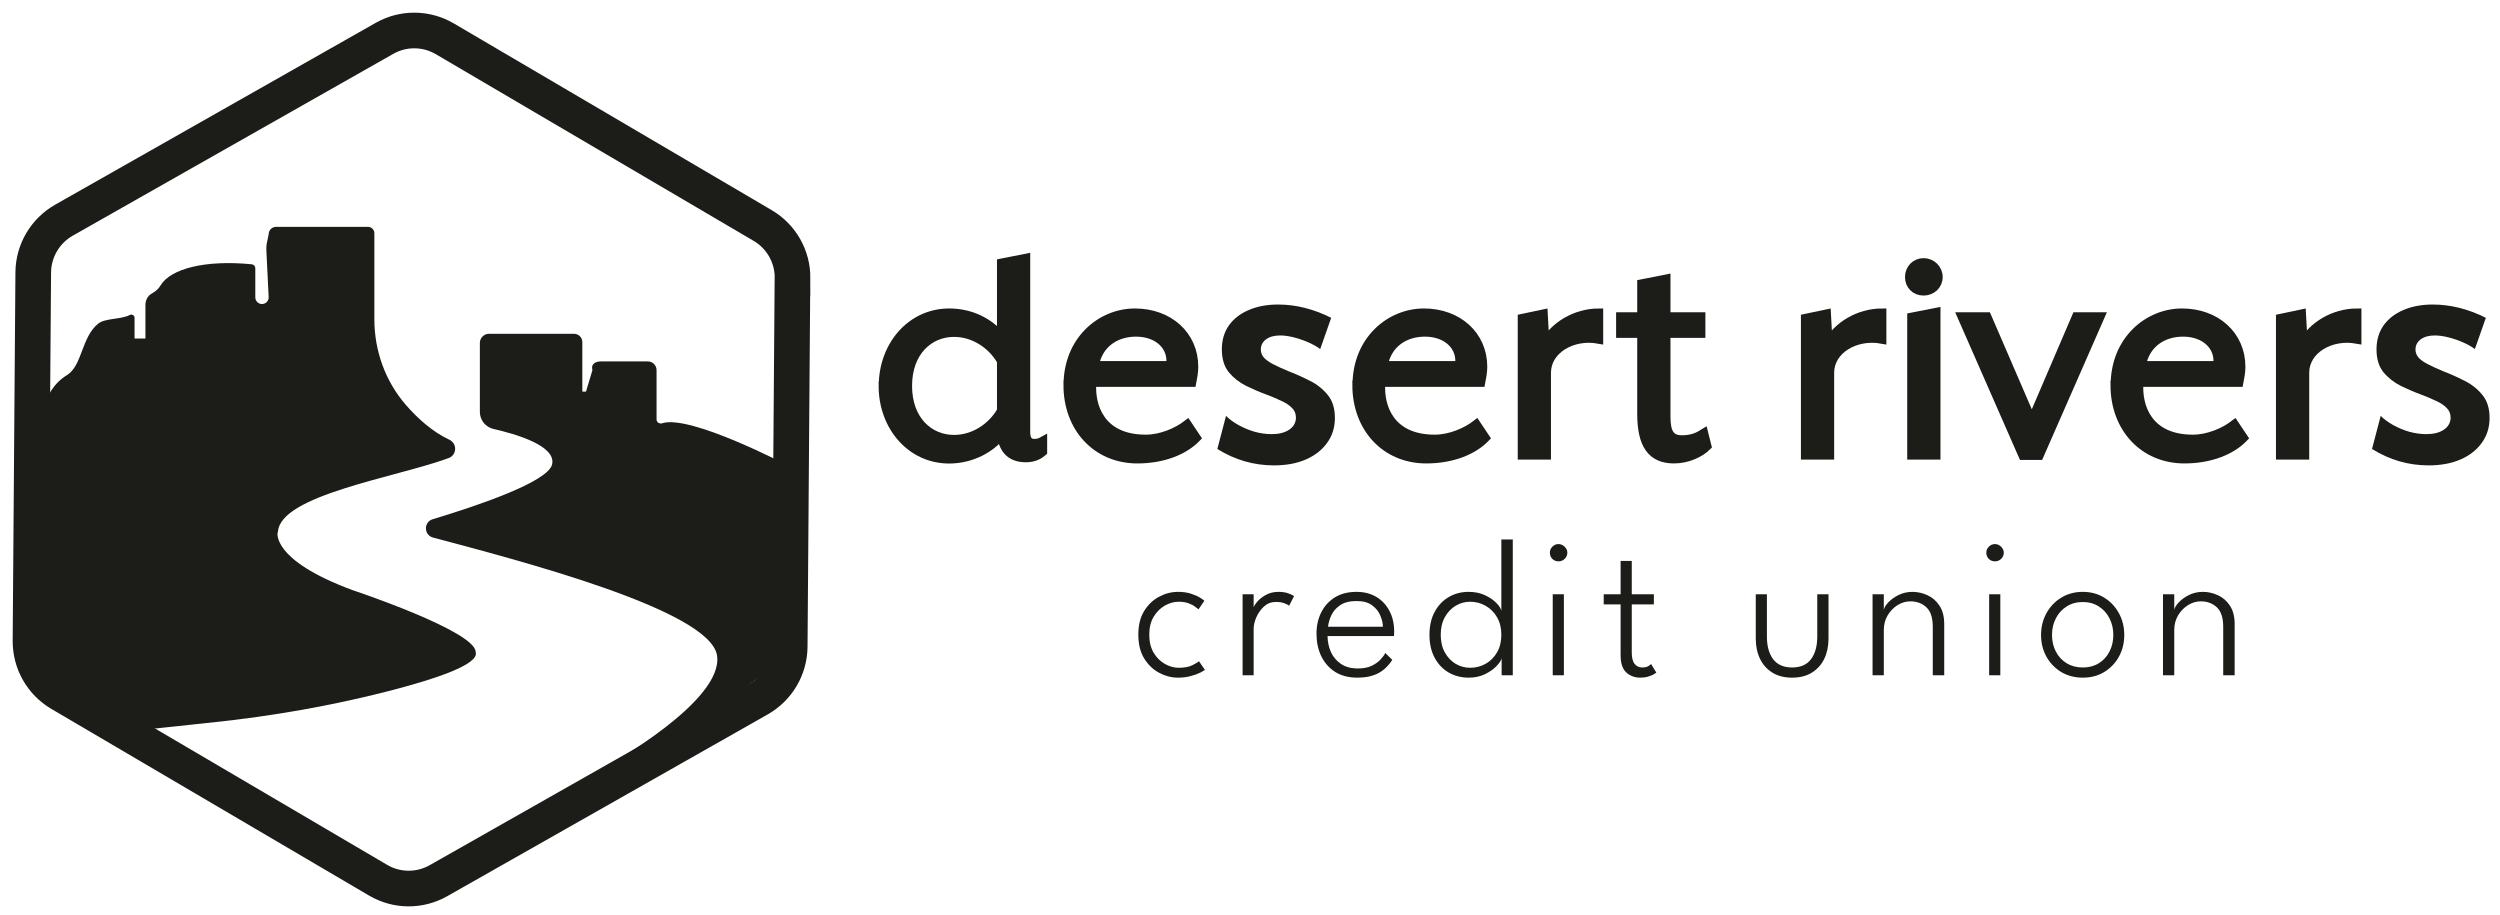 <svg width="164" height="60" viewBox="0 0 164 60" fill="none" xmlns="http://www.w3.org/2000/svg">
<path d="M51.986 18.243L51.805 42.42C51.793 43.835 51.027 45.139 49.8 45.84L28.767 57.771C27.534 58.472 26.026 58.461 24.804 57.742L3.958 45.495C2.737 44.776 1.994 43.467 2 42.046L2.181 17.869C2.193 16.454 2.959 15.15 4.186 14.449L25.219 2.518C26.452 1.817 27.96 1.828 29.182 2.547L50.033 14.794C51.255 15.513 51.998 16.822 51.992 18.243H51.986Z" stroke="#1C1D18" stroke-width="2.338" stroke-miterlimit="10"/>
<path d="M18.215 34.915C18.215 34.915 17.736 36.715 23.114 38.708C23.114 38.708 31.216 41.403 31.204 42.777C31.461 43.578 28.579 44.542 25.44 45.349C21.687 46.308 17.864 46.974 14.012 47.383L10.002 47.81C9.488 47.863 8.967 47.734 8.541 47.442L2.163 43.057L2.66 28.204C2.66 28.204 2.561 25.725 4.39 24.609C5.402 23.989 5.337 22.119 6.442 21.23C6.898 20.862 7.962 20.961 8.511 20.663C8.652 20.587 8.827 20.686 8.827 20.85V22.206H9.54V19.991C9.54 19.769 9.622 19.558 9.768 19.4C9.932 19.225 10.283 19.143 10.528 18.728C11.194 17.617 13.486 17.039 16.514 17.337C16.643 17.349 16.748 17.46 16.748 17.594V19.506C16.748 19.751 16.947 19.944 17.186 19.944C17.432 19.944 17.625 19.745 17.625 19.506L17.473 16.413C17.467 16.255 17.473 16.092 17.508 15.934L17.625 15.367C17.625 15.098 17.841 14.882 18.11 14.882H24.143C24.37 14.882 24.558 15.069 24.558 15.297V20.944C24.558 23.013 25.282 25.03 26.645 26.585C27.422 27.473 28.387 28.338 29.468 28.841C30.006 29.092 29.982 29.846 29.427 30.051C25.984 31.32 18.338 32.477 18.233 34.909L18.215 34.915Z" fill="#1C1D18"/>
<path d="M38.201 25.69V22.44C38.201 22.142 37.956 21.896 37.657 21.896H32.081C31.747 21.896 31.479 22.165 31.479 22.498V27.017C31.479 27.555 31.847 28.017 32.367 28.139C33.817 28.467 36.494 29.238 36.219 30.46C35.962 31.617 31.256 33.196 28.386 34.061C27.784 34.242 27.796 35.101 28.41 35.265C33.834 36.715 46.531 39.977 47.034 42.981C47.536 45.986 39.814 50.242 39.814 50.242L41.013 50.528L51.617 43.186V30.507C51.617 30.507 45.268 27.18 43.444 27.765C43.263 27.824 43.07 27.707 43.07 27.514V24.281C43.07 23.965 42.813 23.708 42.498 23.708H39.44C39.119 23.708 38.745 23.831 38.862 24.287L38.441 25.69H38.201Z" fill="#1C1D18"/>
<path d="M57.937 25.322C57.937 22.674 59.767 20.528 62.269 20.528C63.677 20.528 64.893 21.136 65.694 22.107V17.255L67.29 16.939V28.332C67.29 28.858 67.477 29.086 67.857 29.086C68.091 29.086 68.254 29.022 68.401 28.94V29.636C68.19 29.823 67.834 30.033 67.308 30.033C66.384 30.033 65.834 29.571 65.688 28.519C65.039 29.378 63.753 30.115 62.263 30.115C59.761 30.115 57.931 27.97 57.931 25.322H57.937ZM65.694 26.958V23.679C65.063 22.586 63.888 21.808 62.584 21.808C60.947 21.808 59.539 23.071 59.539 25.316C59.539 27.56 60.947 28.823 62.584 28.823C63.888 28.823 65.063 28.046 65.694 26.953V26.958Z" fill="#1C1D18" stroke="#1C1D18" stroke-width="0.585" stroke-miterlimit="10"/>
<path d="M70.061 25.257C70.061 22.334 72.223 20.528 74.451 20.528C76.678 20.528 78.314 22.001 78.314 24.059C78.314 24.375 78.25 24.772 78.186 25.088H71.627C71.499 26.684 72.218 28.806 75.158 28.806C76.187 28.806 77.239 28.344 77.888 27.841L78.478 28.724C77.701 29.525 76.333 30.109 74.614 30.109C71.943 30.109 70.055 28.069 70.055 25.257H70.061ZM76.789 23.977C76.976 22.755 76.011 21.791 74.521 21.791C73.24 21.791 72.06 22.486 71.791 23.977H76.795H76.789Z" fill="#1C1D18" stroke="#1C1D18" stroke-width="0.585" stroke-miterlimit="10"/>
<path d="M89.018 25.257C89.018 22.334 91.18 20.528 93.408 20.528C95.635 20.528 97.272 22.001 97.272 24.059C97.272 24.375 97.207 24.772 97.143 25.088H90.584C90.456 26.684 91.175 28.806 94.115 28.806C95.144 28.806 96.196 28.344 96.845 27.841L97.435 28.724C96.658 29.525 95.29 30.109 93.565 30.109C90.894 30.109 89.006 28.069 89.006 25.257H89.018ZM95.74 23.977C95.927 22.755 94.963 21.791 93.472 21.791C92.192 21.791 91.011 22.486 90.742 23.977H95.746H95.74Z" fill="#1C1D18" stroke="#1C1D18" stroke-width="0.585" stroke-miterlimit="10"/>
<path d="M99.856 20.885L101.241 20.593L101.346 22.527C101.937 21.411 103.345 20.528 104.877 20.528V22.253C103.152 21.937 101.451 22.925 101.451 24.456V29.858H99.856V20.885Z" fill="#1C1D18" stroke="#1C1D18" stroke-width="0.585" stroke-miterlimit="10"/>
<path d="M107.694 27.145V21.873H106.309V20.779H107.694V18.617L109.29 18.301V20.779H111.581V21.873H109.29V27.315C109.29 28.367 109.541 28.846 110.342 28.846C111.014 28.846 111.435 28.636 111.768 28.425L111.979 29.267C111.54 29.706 110.716 30.109 109.816 30.109C108.343 30.109 107.694 29.162 107.694 27.145Z" fill="#1C1D18" stroke="#1C1D18" stroke-width="0.585" stroke-miterlimit="10"/>
<path d="M118.433 20.885L119.818 20.593L119.923 22.527C120.514 21.411 121.922 20.528 123.454 20.528V22.253C121.73 21.937 120.028 22.925 120.028 24.456V29.858H118.433V20.885Z" fill="#1C1D18" stroke="#1C1D18" stroke-width="0.585" stroke-miterlimit="10"/>
<path d="M125.26 18.173C125.26 17.647 125.658 17.226 126.184 17.226C126.71 17.226 127.148 17.647 127.148 18.173C127.148 18.699 126.727 19.096 126.184 19.096C125.64 19.096 125.26 18.699 125.26 18.173ZM125.406 20.803L127.002 20.488V29.858H125.406V20.803Z" fill="#1C1D18" stroke="#1C1D18" stroke-width="0.585" stroke-miterlimit="10"/>
<path d="M128.709 20.779H130.346L133.287 27.59L136.209 20.779H137.764L133.772 29.881H132.702L128.709 20.779Z" fill="#1C1D18" stroke="#1C1D18" stroke-width="0.585" stroke-miterlimit="10"/>
<path d="M138.752 25.257C138.752 22.334 140.915 20.528 143.142 20.528C145.369 20.528 147.006 22.001 147.006 24.059C147.006 24.375 146.942 24.772 146.877 25.088H140.319C140.19 26.684 140.909 28.806 143.849 28.806C144.878 28.806 145.93 28.344 146.579 27.841L147.17 28.724C146.392 29.525 145.024 30.109 143.3 30.109C140.628 30.109 138.74 28.069 138.74 25.257H138.752ZM145.474 23.977C145.661 22.755 144.697 21.791 143.206 21.791C141.926 21.791 140.745 22.486 140.476 23.977H145.48H145.474Z" fill="#1C1D18" stroke="#1C1D18" stroke-width="0.585" stroke-miterlimit="10"/>
<path d="M149.596 20.885L150.981 20.593L151.086 22.527C151.677 21.411 153.086 20.528 154.617 20.528V22.253C152.893 21.937 151.192 22.925 151.192 24.456V29.858H149.596V20.885Z" fill="#1C1D18" stroke="#1C1D18" stroke-width="0.585" stroke-miterlimit="10"/>
<path d="M79.858 29.453L80.427 27.282C80.65 27.505 80.927 27.708 81.259 27.891C81.59 28.073 81.942 28.219 82.314 28.327C82.693 28.428 83.061 28.479 83.42 28.479C83.9 28.479 84.285 28.381 84.576 28.185C84.867 27.982 85.013 27.718 85.013 27.393C85.013 27.136 84.925 26.923 84.749 26.754C84.573 26.578 84.343 26.426 84.059 26.298C83.775 26.162 83.464 26.03 83.126 25.902C82.679 25.74 82.226 25.547 81.766 25.324C81.306 25.094 80.92 24.793 80.609 24.421C80.305 24.042 80.153 23.541 80.153 22.919C80.153 22.317 80.305 21.796 80.609 21.357C80.92 20.917 81.353 20.579 81.908 20.342C82.463 20.099 83.109 19.977 83.846 19.977C85.009 19.977 86.169 20.268 87.326 20.849L86.606 22.899C86.389 22.736 86.125 22.588 85.814 22.452C85.503 22.317 85.185 22.209 84.86 22.128C84.536 22.047 84.242 22.006 83.978 22.006C83.592 22.006 83.284 22.09 83.054 22.26C82.825 22.429 82.71 22.652 82.71 22.929C82.71 23.119 82.774 23.291 82.902 23.447C83.031 23.596 83.23 23.741 83.501 23.883C83.771 24.025 84.12 24.184 84.546 24.36C85.006 24.536 85.466 24.742 85.926 24.979C86.392 25.209 86.781 25.517 87.093 25.902C87.41 26.281 87.569 26.785 87.569 27.414C87.569 28.036 87.4 28.581 87.062 29.047C86.731 29.514 86.264 29.879 85.662 30.143C85.067 30.4 84.37 30.529 83.572 30.529C82.246 30.529 81.008 30.17 79.858 29.453Z" fill="#1C1D18"/>
<path d="M155.605 29.453L156.173 27.282C156.396 27.505 156.673 27.708 157.005 27.891C157.336 28.073 157.688 28.219 158.06 28.327C158.439 28.428 158.807 28.479 159.166 28.479C159.646 28.479 160.032 28.381 160.322 28.185C160.613 27.982 160.759 27.718 160.759 27.393C160.759 27.136 160.671 26.923 160.495 26.754C160.319 26.578 160.089 26.426 159.805 26.298C159.521 26.162 159.21 26.03 158.872 25.902C158.425 25.74 157.972 25.547 157.512 25.324C157.052 25.094 156.666 24.793 156.355 24.421C156.051 24.042 155.899 23.541 155.899 22.919C155.899 22.317 156.051 21.796 156.355 21.357C156.666 20.917 157.099 20.579 157.654 20.342C158.209 20.099 158.855 19.977 159.592 19.977C160.755 19.977 161.915 20.268 163.072 20.849L162.352 22.899C162.135 22.736 161.871 22.588 161.56 22.452C161.249 22.317 160.931 22.209 160.607 22.128C160.282 22.047 159.988 22.006 159.724 22.006C159.338 22.006 159.031 22.09 158.801 22.26C158.571 22.429 158.456 22.652 158.456 22.929C158.456 23.119 158.52 23.291 158.648 23.447C158.777 23.596 158.976 23.741 159.247 23.883C159.518 24.025 159.866 24.184 160.292 24.36C160.752 24.536 161.212 24.742 161.672 24.979C162.139 25.209 162.528 25.517 162.839 25.902C163.157 26.281 163.316 26.785 163.316 27.414C163.316 28.036 163.146 28.581 162.808 29.047C162.477 29.514 162.01 29.879 161.408 30.143C160.813 30.4 160.116 30.529 159.318 30.529C157.992 30.529 156.754 30.17 155.605 29.453Z" fill="#1C1D18"/>
<path d="M77.322 43.806C77.702 43.806 78.006 43.748 78.235 43.631C78.464 43.51 78.604 43.426 78.656 43.379L79.045 43.949C79.01 43.974 78.913 44.031 78.753 44.117C78.593 44.199 78.386 44.275 78.132 44.343C77.881 44.417 77.596 44.454 77.277 44.454C76.849 44.454 76.437 44.348 76.04 44.136C75.643 43.925 75.315 43.61 75.056 43.191C74.801 42.772 74.674 42.254 74.674 41.637C74.674 41.015 74.801 40.497 75.056 40.083C75.315 39.664 75.643 39.351 76.04 39.144C76.437 38.932 76.849 38.826 77.277 38.826C77.596 38.826 77.877 38.865 78.119 38.943C78.36 39.02 78.559 39.107 78.714 39.202C78.87 39.297 78.967 39.366 79.006 39.409L78.624 39.972C78.585 39.938 78.511 39.882 78.403 39.804C78.3 39.722 78.157 39.647 77.976 39.577C77.795 39.508 77.577 39.474 77.322 39.474C77.016 39.474 76.713 39.558 76.415 39.726C76.118 39.895 75.871 40.141 75.677 40.465C75.487 40.784 75.392 41.175 75.392 41.637C75.392 42.099 75.487 42.492 75.677 42.815C75.871 43.139 76.118 43.385 76.415 43.553C76.713 43.722 77.016 43.806 77.322 43.806ZM82.239 44.298H81.514V38.982H82.239V39.94H82.207C82.224 39.828 82.302 39.685 82.44 39.513C82.582 39.336 82.774 39.178 83.016 39.04C83.258 38.898 83.543 38.826 83.871 38.826C84.121 38.826 84.335 38.859 84.512 38.923C84.693 38.984 84.819 39.046 84.888 39.111L84.564 39.739C84.508 39.683 84.402 39.627 84.247 39.571C84.096 39.515 83.912 39.487 83.696 39.487C83.398 39.487 83.139 39.586 82.919 39.785C82.703 39.983 82.535 40.221 82.414 40.497C82.297 40.769 82.239 41.019 82.239 41.248V44.298ZM87.087 41.727C87.091 42.099 87.165 42.446 87.307 42.77C87.454 43.094 87.674 43.355 87.968 43.553C88.261 43.752 88.63 43.851 89.075 43.851C89.438 43.851 89.74 43.793 89.982 43.677C90.228 43.556 90.422 43.417 90.564 43.262C90.711 43.102 90.815 42.96 90.875 42.835L91.335 43.288C91.175 43.534 90.99 43.746 90.778 43.923C90.571 44.095 90.325 44.227 90.04 44.318C89.759 44.408 89.425 44.454 89.036 44.454C88.471 44.454 87.987 44.328 87.586 44.078C87.188 43.823 86.884 43.478 86.672 43.042C86.465 42.606 86.362 42.116 86.362 41.572C86.362 41.054 86.465 40.588 86.672 40.173C86.88 39.759 87.178 39.431 87.566 39.189C87.959 38.947 88.432 38.826 88.984 38.826C89.485 38.826 89.919 38.936 90.286 39.157C90.657 39.377 90.944 39.683 91.147 40.076C91.355 40.465 91.458 40.918 91.458 41.436C91.458 41.475 91.456 41.525 91.452 41.585C91.452 41.645 91.449 41.693 91.445 41.727H87.087ZM90.72 41.112C90.716 40.879 90.657 40.633 90.545 40.374C90.437 40.111 90.258 39.888 90.007 39.707C89.761 39.521 89.422 39.428 88.991 39.428C88.542 39.428 88.183 39.519 87.916 39.7C87.653 39.877 87.46 40.096 87.34 40.355C87.219 40.614 87.145 40.866 87.119 41.112H90.72ZM96.344 44.454C95.865 44.454 95.431 44.343 95.043 44.123C94.654 43.899 94.346 43.577 94.117 43.158C93.888 42.735 93.773 42.23 93.773 41.643C93.773 41.056 93.888 40.553 94.117 40.134C94.346 39.711 94.654 39.388 95.043 39.163C95.431 38.938 95.865 38.826 96.344 38.826C96.754 38.826 97.117 38.902 97.432 39.053C97.747 39.204 97.998 39.379 98.183 39.577C98.369 39.772 98.471 39.94 98.488 40.083V35.388H99.239V44.298H98.507V43.184C98.477 43.322 98.367 43.491 98.177 43.69C97.991 43.888 97.741 44.065 97.426 44.221C97.111 44.376 96.75 44.454 96.344 44.454ZM96.435 43.806C96.811 43.806 97.154 43.718 97.465 43.541C97.775 43.364 98.024 43.113 98.209 42.789C98.395 42.466 98.488 42.084 98.488 41.643C98.488 41.203 98.395 40.821 98.209 40.497C98.024 40.173 97.775 39.923 97.465 39.746C97.154 39.565 96.811 39.474 96.435 39.474C96.098 39.474 95.783 39.562 95.49 39.739C95.2 39.912 94.965 40.16 94.784 40.484C94.602 40.808 94.512 41.194 94.512 41.643C94.512 42.092 94.602 42.478 94.784 42.802C94.965 43.126 95.2 43.374 95.49 43.547C95.783 43.72 96.098 43.806 96.435 43.806ZM101.859 44.298V38.982H102.591V44.298H101.859ZM102.234 36.825C102.079 36.825 101.945 36.771 101.833 36.663C101.725 36.551 101.671 36.417 101.671 36.262C101.671 36.102 101.727 35.968 101.839 35.86C101.952 35.748 102.083 35.692 102.234 35.692C102.338 35.692 102.433 35.718 102.519 35.77C102.61 35.822 102.681 35.891 102.733 35.977C102.789 36.059 102.817 36.154 102.817 36.262C102.817 36.417 102.759 36.551 102.642 36.663C102.53 36.771 102.394 36.825 102.234 36.825ZM105.204 38.982H106.312V36.799H107.044V38.982H108.494V39.649H107.044V42.802C107.044 43.156 107.108 43.409 107.238 43.56C107.367 43.711 107.529 43.787 107.723 43.787C107.909 43.787 108.049 43.754 108.144 43.69C108.239 43.625 108.296 43.582 108.313 43.56L108.656 44.123C108.63 44.145 108.572 44.184 108.481 44.24C108.39 44.292 108.272 44.339 108.125 44.382C107.978 44.43 107.801 44.454 107.594 44.454C107.236 44.454 106.931 44.339 106.681 44.11C106.435 43.877 106.312 43.506 106.312 42.997V39.649H105.204V38.982ZM115.909 41.76C115.909 42.381 116.045 42.876 116.317 43.243C116.594 43.605 117.008 43.787 117.561 43.787C118.118 43.787 118.532 43.605 118.804 43.243C119.076 42.876 119.212 42.381 119.212 41.76V38.982H119.95V41.889C119.95 42.386 119.857 42.828 119.672 43.217C119.486 43.601 119.216 43.903 118.862 44.123C118.508 44.343 118.074 44.454 117.561 44.454C117.051 44.454 116.62 44.343 116.266 44.123C115.912 43.903 115.642 43.601 115.456 43.217C115.27 42.828 115.178 42.386 115.178 41.889V38.982H115.909V41.76ZM125.456 38.826C125.792 38.826 126.121 38.9 126.44 39.046C126.76 39.189 127.023 39.418 127.23 39.733C127.437 40.044 127.541 40.447 127.541 40.944V44.298H126.79V41.119C126.79 40.527 126.652 40.102 126.375 39.843C126.099 39.58 125.745 39.448 125.313 39.448C125.028 39.448 124.752 39.53 124.484 39.694C124.221 39.858 124.003 40.083 123.83 40.367C123.662 40.652 123.578 40.972 123.578 41.326V44.298H122.84V38.982H123.578V40.005C123.608 39.854 123.709 39.688 123.882 39.506C124.059 39.321 124.284 39.161 124.556 39.027C124.832 38.893 125.132 38.826 125.456 38.826ZM130.489 44.298V38.982H131.221V44.298H130.489ZM130.865 36.825C130.71 36.825 130.576 36.771 130.464 36.663C130.356 36.551 130.302 36.417 130.302 36.262C130.302 36.102 130.358 35.968 130.47 35.86C130.582 35.748 130.714 35.692 130.865 35.692C130.969 35.692 131.064 35.718 131.15 35.77C131.241 35.822 131.312 35.891 131.364 35.977C131.42 36.059 131.448 36.154 131.448 36.262C131.448 36.417 131.39 36.551 131.273 36.663C131.161 36.771 131.025 36.825 130.865 36.825ZM136.633 44.454C136.102 44.454 135.629 44.331 135.214 44.084C134.804 43.834 134.481 43.497 134.243 43.074C134.01 42.651 133.893 42.178 133.893 41.656C133.893 41.134 134.01 40.659 134.243 40.231C134.481 39.8 134.804 39.459 135.214 39.208C135.629 38.954 136.102 38.826 136.633 38.826C137.164 38.826 137.632 38.954 138.038 39.208C138.448 39.459 138.77 39.8 139.003 40.231C139.236 40.659 139.352 41.134 139.352 41.656C139.352 42.178 139.236 42.651 139.003 43.074C138.77 43.497 138.448 43.834 138.038 44.084C137.632 44.331 137.164 44.454 136.633 44.454ZM136.633 43.787C137.034 43.787 137.384 43.694 137.682 43.508C137.984 43.322 138.217 43.068 138.381 42.744C138.549 42.42 138.634 42.058 138.634 41.656C138.634 41.25 138.549 40.886 138.381 40.562C138.217 40.234 137.984 39.975 137.682 39.785C137.384 39.59 137.034 39.493 136.633 39.493C136.227 39.493 135.873 39.59 135.571 39.785C135.268 39.975 135.033 40.234 134.865 40.562C134.696 40.886 134.612 41.25 134.612 41.656C134.612 42.058 134.696 42.42 134.865 42.744C135.033 43.068 135.268 43.322 135.571 43.508C135.873 43.694 136.227 43.787 136.633 43.787ZM144.509 38.826C144.845 38.826 145.173 38.9 145.493 39.046C145.812 39.189 146.076 39.418 146.283 39.733C146.49 40.044 146.594 40.447 146.594 40.944V44.298H145.843V41.119C145.843 40.527 145.704 40.102 145.428 39.843C145.152 39.58 144.798 39.448 144.366 39.448C144.081 39.448 143.805 39.53 143.537 39.694C143.274 39.858 143.056 40.083 142.883 40.367C142.715 40.652 142.631 40.972 142.631 41.326V44.298H141.892V38.982H142.631V40.005C142.661 39.854 142.762 39.688 142.935 39.506C143.112 39.321 143.336 39.161 143.608 39.027C143.885 38.893 144.185 38.826 144.509 38.826Z" fill="#1C1D18"/>
</svg>
